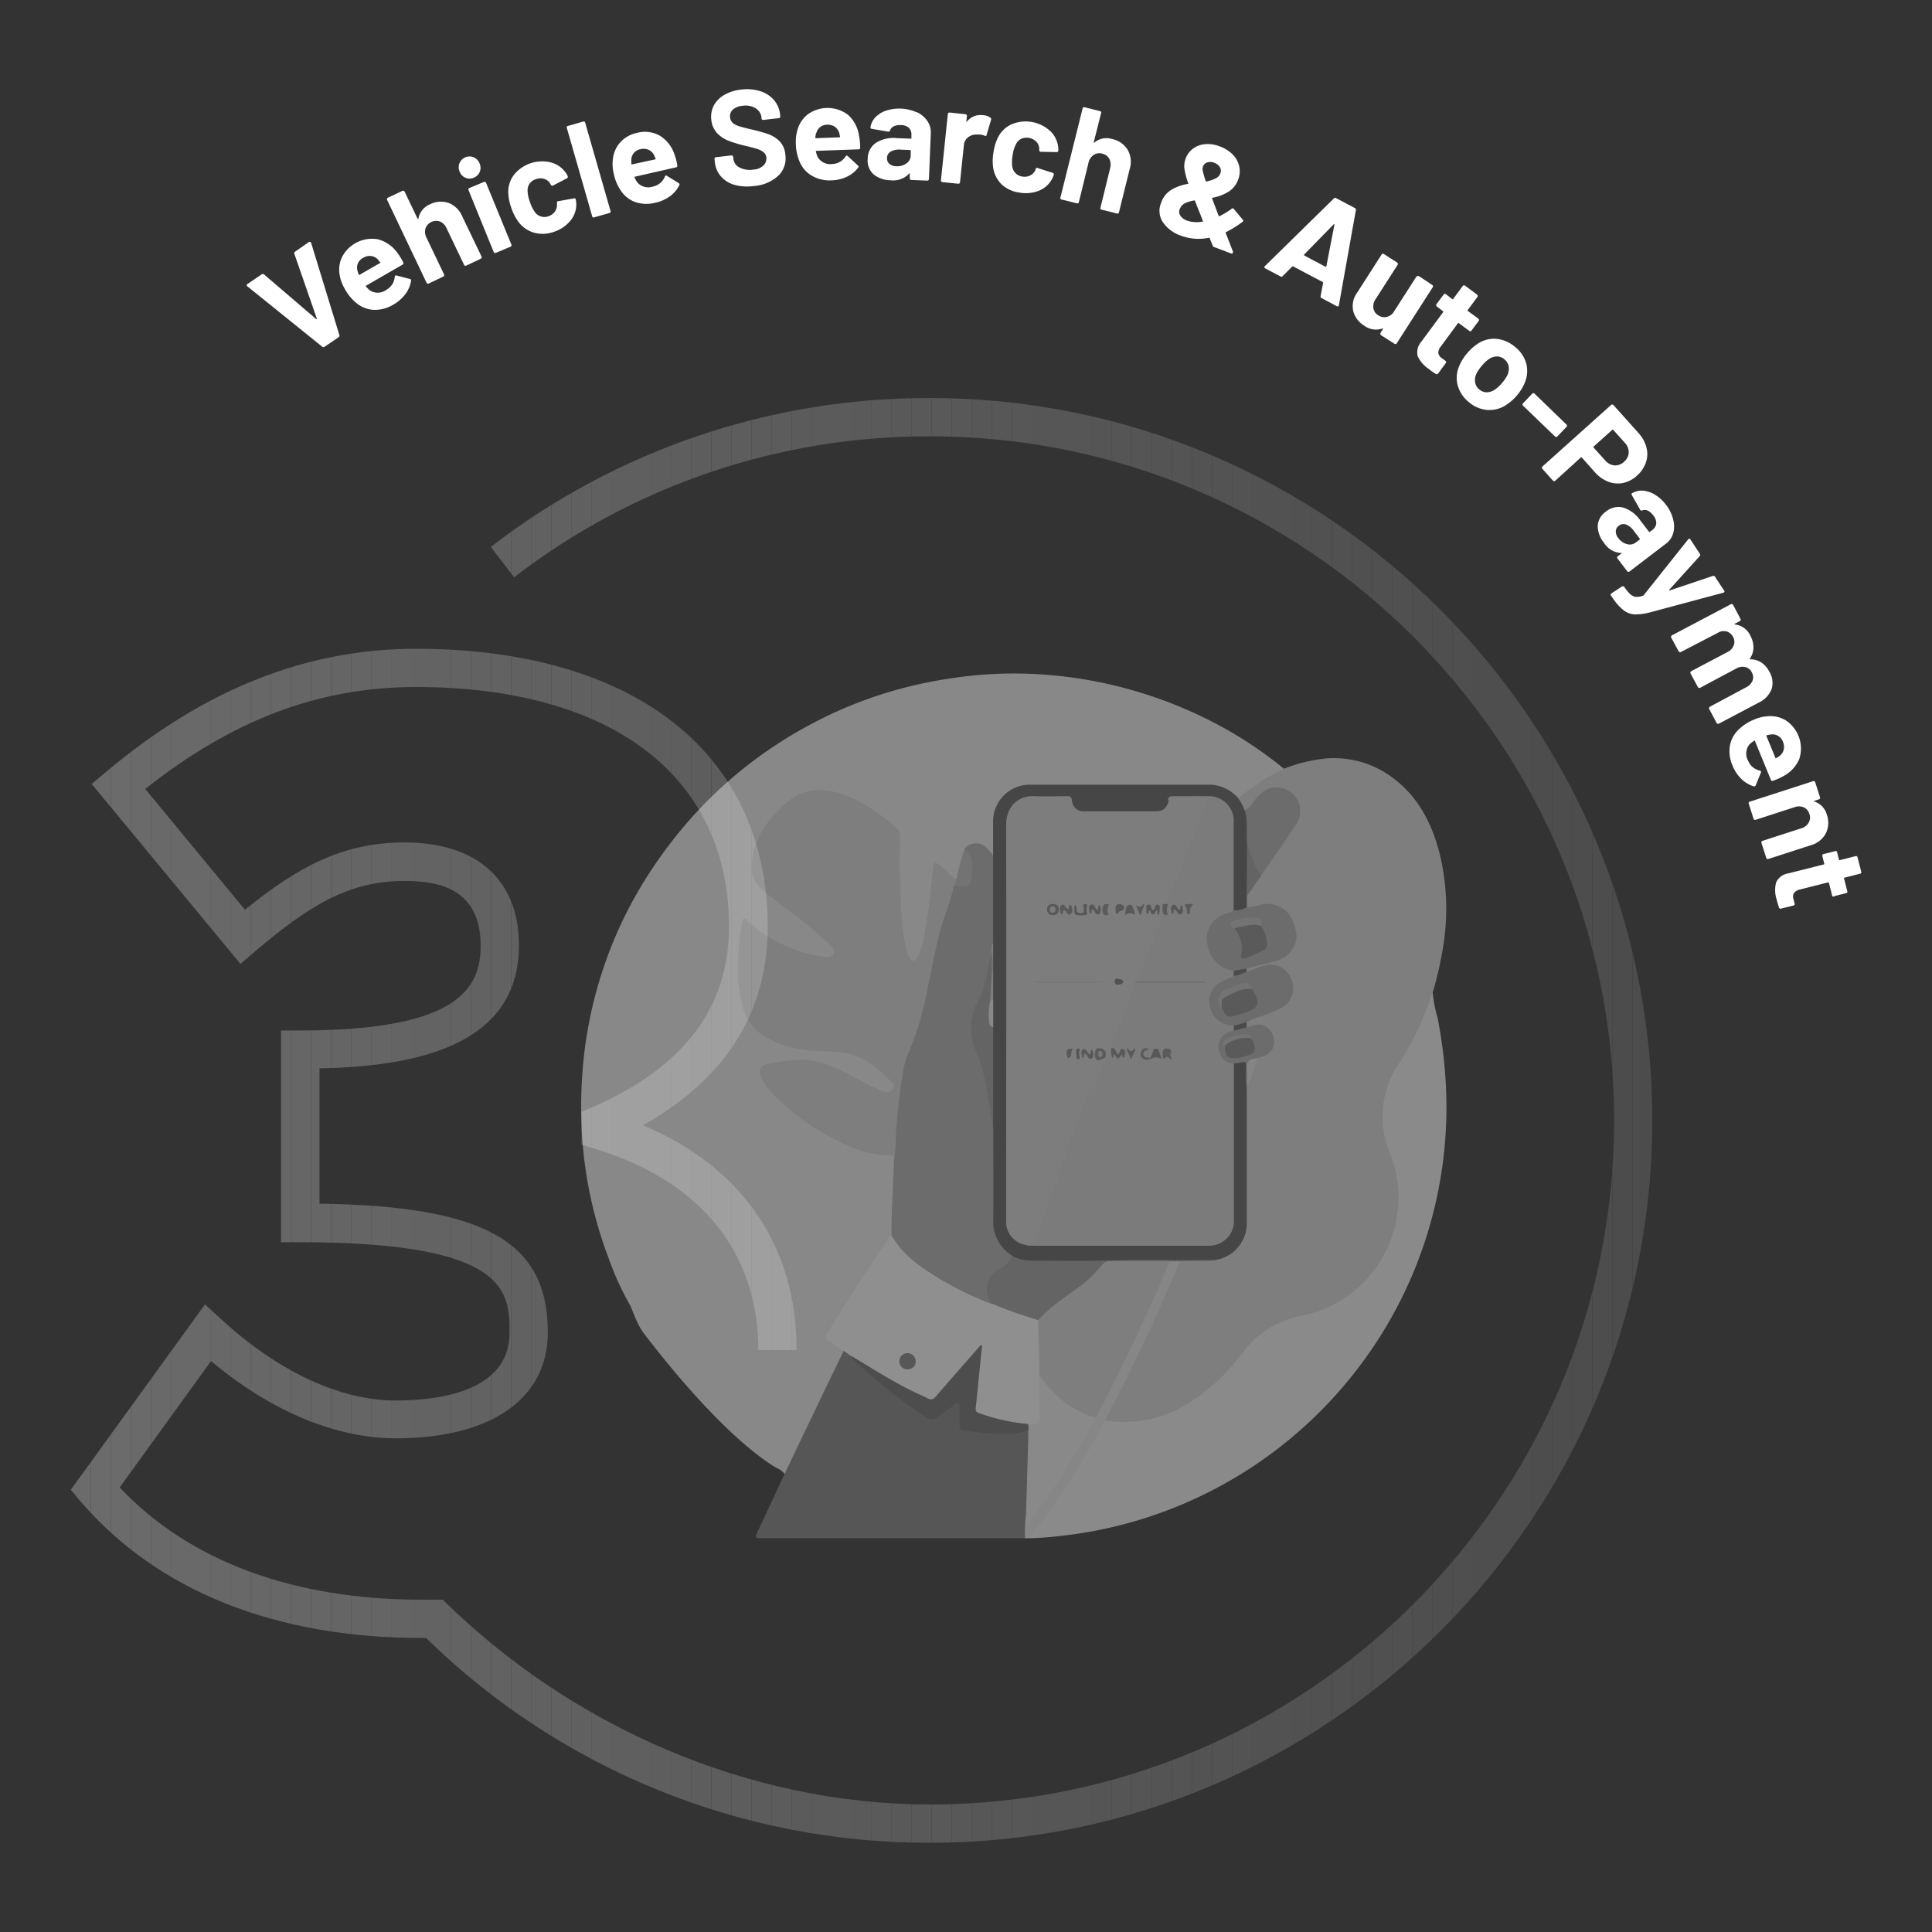 <svg xmlns="http://www.w3.org/2000/svg" xmlns:xlink="http://www.w3.org/1999/xlink" viewBox="0 0 400 400"><rect x="0" y="0" width="400" height="400" fill="#333333" stroke="none"/><defs><style>.cls-1{fill:none;}.cls-2{isolation:isolate;}.cls-3{opacity:0.4;mix-blend-mode:screen;}.cls-4{clip-path:url(#clip-path);}.cls-5{fill:#bfbfc0;}.cls-6{fill:#bebebf;}.cls-7{fill:#bdbdbe;}.cls-8{fill:#bcbbbc;}.cls-9{fill:#bababb;}.cls-10{fill:#b9b9ba;}.cls-11{fill:#b8b8b9;}.cls-12{fill:#b7b7b8;}.cls-13{fill:#b6b6b7;}.cls-14{fill:#b5b5b5;}.cls-15{fill:#b4b3b4;}.cls-16{fill:#b2b2b3;}.cls-17{fill:#b1b1b2;}.cls-18{fill:#b0b0b1;}.cls-19{fill:#afafb0;}.cls-20{fill:#aeaeaf;}.cls-21{fill:#adadad;}.cls-22{fill:#acabac;}.cls-23{fill:#abaaab;}.cls-24{fill:#aaa9aa;}.cls-25{fill:#a8a8a9;}.cls-26{fill:#a7a7a8;}.cls-27{fill:#a6a6a7;}.cls-28{fill:#a5a5a5;}.cls-29{fill:#a4a4a4;}.cls-30{fill:#a3a3a3;}.cls-31{fill:#a2a2a2;}.cls-32{fill:#a1a0a1;}.cls-33{fill:#a09fa0;}.cls-34{fill:#9f9e9f;}.cls-35{fill:#9e9d9e;}.cls-36{fill:#9d9c9d;}.cls-37{fill:#9b9b9c;}.cls-38{fill:#9a9a9a;}.cls-39{fill:#999;}.cls-40{fill:#989898;}.cls-41{fill:#979797;}.cls-42{fill:#969696;}.cls-43{fill:#959595;}.cls-44{fill:#949494;}.cls-45{fill:#939393;}.cls-46{fill:#929292;}.cls-47{fill:#919191;}.cls-48{fill:#909090;}.cls-49{fill:#8f8f8f;}.cls-50{fill:#8e8d8e;}.cls-51{fill:#8d8c8d;}.cls-52{fill:#8c8b8c;}.cls-53{fill:#8b8a8b;}.cls-54{fill:#8a898a;}.cls-55{fill:#898989;}.cls-56{fill:#888;}.cls-57{fill:#878787;}.cls-58{fill:#868686;}.cls-59{fill:#858585;}.cls-60{fill:#848484;}.cls-61{fill:#838383;}.cls-62{fill:#838282;}.cls-63{fill:#828181;}.cls-64{fill:#818080;}.cls-65{fill:#807f7f;}.cls-66{fill:#7f7e7e;}.cls-67{fill:#7e7d7d;}.cls-68{fill:#7d7c7c;}.cls-69{fill:#7c7b7c;}.cls-70{fill:#7b7b7b;}.cls-71{fill:#7b7a7a;}.cls-72{fill:#7a7979;}.cls-73{fill:#797878;}.cls-74{fill:#787777;}.cls-75{fill:#777676;}.cls-76{fill:#767575;}.cls-77{fill:#757474;}.cls-78{fill:#747373;}.cls-79{fill:#737272;}.cls-80{fill:#727171;}.cls-81{fill:#fff;}.cls-82{opacity:0.45;}.cls-83{fill:#f0f0f0;}.cls-84{fill:#d9d9d9;}.cls-85{fill:#f3f3f3;}.cls-86{fill:#818181;}.cls-87{fill:#b2b2b2;}.cls-88{fill:#fefefe;}.cls-89{fill:#5e5e5e;}.cls-90{fill:#c1c1c1;}.cls-91{fill:#a0a0a0;}.cls-92{fill:#eaeaea;}.cls-93{fill:#e9e9e9;}.cls-94{fill:#656565;}.cls-95{fill:#696969;}.cls-96{fill:#f2f2f2;}.cls-97{fill:#6c6c6c;}.cls-98{fill:#d4d4d4;}.cls-99{fill:#828282;}.cls-100{fill:#d7d7d7;}.cls-101{fill:#d2d2d2;}.cls-102{fill:#efefef;}.cls-103{fill:#8a8a8a;}.cls-104{fill:silver;}.cls-105{fill:#8d8d8d;}.cls-106{fill:#8c8c8c;}.cls-107{fill:#767676;}.cls-108{fill:#8b8b8b;}.cls-109{fill:#d5d5d5;}</style><clipPath id="clip-path"><path class="cls-1" d="M192.56,82.41a148.11,148.11,0,0,0-90.95,30.82l4.83,6.29a140.3,140.3,0,0,1,86.12-29.18c78.09,0,141.63,63.53,141.63,141.63S270.65,373.6,192.56,373.6c-37.48,0-74.22-16.08-100.89-42.4H87.32c-26.63,0-48.17-8-62.54-23.24l18.91-26.17c12.38,10.38,25.83,16,38.24,16,19.72,0,31.49-8.19,31.49-21.92,0-18.76-12.9-26.16-47.27-26.67V221.2c18.79-.4,41.29-4.13,41.29-25.46,0-13.55-8.65-21.32-23.72-21.32-12.75,0-22.07,5.06-33,13.93l-20.65-25c18.15-14.39,36.05-21.11,56-21.11,40.61,0,64.85,18.53,64.85,49.59,0,16.78-9.21,29-28.16,37.36l-2.36,1V237l2.81.86C145,244.47,157,259.27,157,279.51h7.93c0-21.54-11.22-37.83-31.8-46.55,17.14-9.62,25.82-23.41,25.82-41.11,0-18-7-32.78-20.27-42.84-12.65-9.61-30.81-14.69-52.51-14.69-22.76,0-43.76,8.33-64.19,25.47l-3,2.53,30.81,37.25L52.78,197c11.15-9.47,19.39-14.61,30.94-14.61,6.78,0,15.79,1.39,15.79,13.39,0,8.69-4.44,17.57-37.33,17.57h-4v43.84h4c43.31,0,43.31,10.41,43.31,18.77,0,12.17-14.76,14-23.56,14-11.54,0-24.4-6-36.21-16.9l-3.28-3L14.65,308.45l2,2.37c15.88,18.52,40.3,28.31,70.64,28.31h.92a148.63,148.63,0,0,0,104.32,42.4c82.47,0,149.56-67.09,149.56-149.56S275,82.41,192.56,82.41Z"/></clipPath></defs><g class="cls-2"><g id="圖層_2" data-name="圖層 2"><g id="word"><g class="cls-3"><g class="cls-4"><path class="cls-5" d="M14.65,82.41v0Z"/><rect class="cls-5" x="14.65" y="82.41" width="4.15" height="299.12"/><rect class="cls-6" x="18.8" y="82.41" width="4.15" height="299.12"/><rect class="cls-7" x="22.94" y="82.41" width="4.15" height="299.12"/><rect class="cls-8" x="27.09" y="82.41" width="4.15" height="299.12"/><rect class="cls-9" x="31.23" y="82.41" width="4.15" height="299.12"/><rect class="cls-10" x="35.38" y="82.41" width="4.15" height="299.12"/><rect class="cls-11" x="39.52" y="82.41" width="4.15" height="299.12"/><rect class="cls-12" x="43.67" y="82.41" width="4.15" height="299.12"/><rect class="cls-13" x="47.81" y="82.41" width="4.15" height="299.12"/><rect class="cls-14" x="51.96" y="82.41" width="4.15" height="299.12"/><rect class="cls-15" x="56.1" y="82.41" width="4.15" height="299.12"/><rect class="cls-16" x="60.25" y="82.41" width="4.15" height="299.12"/><rect class="cls-17" x="64.39" y="82.41" width="4.15" height="299.12"/><rect class="cls-18" x="68.54" y="82.41" width="4.15" height="299.12"/><rect class="cls-19" x="72.68" y="82.41" width="4.15" height="299.12"/><rect class="cls-20" x="76.83" y="82.41" width="4.15" height="299.12"/><rect class="cls-21" x="80.97" y="82.41" width="4.15" height="299.12"/><rect class="cls-22" x="85.12" y="82.41" width="4.15" height="299.12"/><rect class="cls-23" x="89.26" y="82.41" width="4.15" height="299.12"/><rect class="cls-24" x="93.41" y="82.41" width="4.15" height="299.12"/><rect class="cls-25" x="97.55" y="82.41" width="4.15" height="299.12"/><rect class="cls-26" x="101.7" y="82.41" width="4.15" height="299.12"/><rect class="cls-27" x="105.85" y="82.41" width="4.15" height="299.12"/><rect class="cls-28" x="109.99" y="82.41" width="4.15" height="299.12"/><rect class="cls-29" x="114.14" y="82.41" width="4.15" height="299.12"/><rect class="cls-30" x="118.28" y="82.41" width="4.15" height="299.12"/><rect class="cls-31" x="122.43" y="82.41" width="4.15" height="299.12"/><rect class="cls-32" x="126.57" y="82.41" width="4.15" height="299.12"/><rect class="cls-33" x="130.72" y="82.41" width="4.15" height="299.12"/><rect class="cls-34" x="134.86" y="82.41" width="4.15" height="299.12"/><rect class="cls-35" x="139.01" y="82.41" width="4.15" height="299.12"/><rect class="cls-36" x="143.15" y="82.41" width="4.15" height="299.12"/><rect class="cls-37" x="147.3" y="82.41" width="4.15" height="299.12"/><rect class="cls-38" x="151.44" y="82.41" width="4.15" height="299.12"/><rect class="cls-39" x="155.59" y="82.41" width="4.15" height="299.12"/><rect class="cls-40" x="159.73" y="82.41" width="4.15" height="299.12"/><rect class="cls-41" x="163.88" y="82.41" width="4.15" height="299.12"/><rect class="cls-42" x="168.02" y="82.41" width="4.15" height="299.12"/><rect class="cls-43" x="172.17" y="82.41" width="4.15" height="299.12"/><rect class="cls-44" x="176.31" y="82.41" width="4.15" height="299.12"/><rect class="cls-45" x="180.46" y="82.41" width="4.15" height="299.12"/><rect class="cls-46" x="184.6" y="82.41" width="4.15" height="299.12"/><rect class="cls-47" x="188.75" y="82.41" width="4.15" height="299.12"/><rect class="cls-48" x="192.89" y="82.41" width="4.15" height="299.12"/><rect class="cls-49" x="197.04" y="82.41" width="4.15" height="299.12"/><rect class="cls-50" x="201.18" y="82.41" width="4.15" height="299.12"/><rect class="cls-51" x="205.33" y="82.41" width="4.15" height="299.12"/><rect class="cls-52" x="209.48" y="82.41" width="4.15" height="299.12"/><rect class="cls-53" x="213.62" y="82.41" width="4.15" height="299.12"/><rect class="cls-54" x="217.77" y="82.41" width="4.15" height="299.12"/><rect class="cls-55" x="221.91" y="82.41" width="4.15" height="299.12"/><rect class="cls-56" x="226.06" y="82.41" width="4.15" height="299.12"/><rect class="cls-57" x="230.2" y="82.41" width="4.15" height="299.12"/><rect class="cls-58" x="234.35" y="82.41" width="4.15" height="299.12"/><rect class="cls-59" x="238.49" y="82.41" width="4.15" height="299.12"/><rect class="cls-60" x="242.64" y="82.41" width="4.15" height="299.12"/><rect class="cls-61" x="246.78" y="82.41" width="4.15" height="299.12"/><rect class="cls-62" x="250.93" y="82.41" width="4.15" height="299.12"/><rect class="cls-63" x="255.07" y="82.41" width="4.15" height="299.12"/><rect class="cls-64" x="259.22" y="82.41" width="4.15" height="299.12"/><rect class="cls-65" x="263.36" y="82.41" width="4.15" height="299.12"/><rect class="cls-66" x="267.51" y="82.41" width="4.15" height="299.12"/><rect class="cls-67" x="271.65" y="82.41" width="4.15" height="299.12"/><rect class="cls-68" x="275.8" y="82.41" width="4.15" height="299.12"/><rect class="cls-69" x="279.94" y="82.41" width="4.15" height="299.12"/><rect class="cls-70" x="284.09" y="82.41" width="4.15" height="299.12"/><rect class="cls-71" x="288.23" y="82.41" width="4.15" height="299.12"/><rect class="cls-72" x="292.38" y="82.41" width="4.15" height="299.12"/><rect class="cls-73" x="296.52" y="82.41" width="4.15" height="299.12"/><rect class="cls-74" x="300.67" y="82.41" width="4.15" height="299.12"/><rect class="cls-75" x="304.81" y="82.41" width="4.15" height="299.12"/><rect class="cls-75" x="308.96" y="82.41" width="4.15" height="299.12"/><rect class="cls-76" x="313.11" y="82.41" width="4.15" height="299.12"/><rect class="cls-77" x="317.25" y="82.41" width="4.15" height="299.12"/><rect class="cls-78" x="321.4" y="82.41" width="4.15" height="299.12"/><rect class="cls-78" x="325.54" y="82.41" width="4.15" height="299.12"/><rect class="cls-79" x="329.69" y="82.41" width="4.15" height="299.12"/><rect class="cls-80" x="333.83" y="82.41" width="4.15" height="299.12"/><rect class="cls-80" x="337.98" y="82.41" width="4.15" height="299.12"/><path class="cls-80" d="M342.12,381.53v0Z"/></g></g><path class="cls-81" d="M66.71,71.78,51.22,59.29l-.09-.08c-.11-.15-.07-.29.1-.4l2.93-2a.39.39,0,0,1,.49,0l10.82,9.26s.09,0,.12,0,0-.06,0-.12L60.94,52.55a.37.37,0,0,1,.16-.45l2.87-2a.3.3,0,0,1,.27,0,.31.31,0,0,1,.19.22l5.83,19.05a.36.36,0,0,1-.15.44l-2.93,2A.36.36,0,0,1,66.71,71.78Z"/><path class="cls-81" d="M83.48,54.33a.32.32,0,0,1-.15.47l-7.54,4.35c-.09.05-.1.11,0,.17a5,5,0,0,0,.83.83A3,3,0,0,0,80,60a3.38,3.38,0,0,0,1.73-2.69.33.33,0,0,1,.14-.27.29.29,0,0,1,.23,0l2.75.72a.36.36,0,0,1,.25.15.5.5,0,0,1,0,.25,6.12,6.12,0,0,1-1.18,2.74,8.11,8.11,0,0,1-2.47,2.16,7.32,7.32,0,0,1-4.1,1.09,6.11,6.11,0,0,1-3.62-1.46,9.55,9.55,0,0,1-2.35-2.9,7.93,7.93,0,0,1-1-2.58,6.11,6.11,0,0,1,.38-3.88,7,7,0,0,1,7.47-3.79,7.17,7.17,0,0,1,4,2.75A12.15,12.15,0,0,1,83.48,54.33ZM74,56a7.16,7.16,0,0,0,.28.88.12.12,0,0,0,.19,0l4.22-2.43q.15-.09,0-.18l-.52-.61A2.33,2.33,0,0,0,76.81,53a2.56,2.56,0,0,0-1.59.37A2.26,2.26,0,0,0,74,56Z"/><path class="cls-81" d="M92.84,42a5.09,5.09,0,0,1,2.86,2.79l4,8.33a.3.3,0,0,1,0,.26.29.29,0,0,1-.17.19l-3,1.42a.32.32,0,0,1-.45-.16l-3.63-7.59a2.65,2.65,0,0,0-1.36-1.38,2.36,2.36,0,0,0-3,1.44,2.66,2.66,0,0,0,.22,1.93l3.63,7.59a.34.34,0,0,1,0,.26.31.31,0,0,1-.18.19l-3,1.43a.33.33,0,0,1-.26,0,.32.32,0,0,1-.19-.17L80.14,41.38a.33.33,0,0,1,0-.26.37.37,0,0,1,.18-.19l3-1.42a.33.33,0,0,1,.26,0,.29.29,0,0,1,.19.17l2.69,5.61a.11.11,0,0,0,.1.08.05.05,0,0,0,.06-.06,3.94,3.94,0,0,1,2.39-3A5,5,0,0,1,92.84,42Z"/><path class="cls-81" d="M96.38,36.81a2.15,2.15,0,0,1-1.19-1.23,2.23,2.23,0,1,1,4.12-1.69,2.18,2.18,0,0,1-1.22,2.9A2.12,2.12,0,0,1,96.38,36.81Zm6,15.53a.31.31,0,0,1-.18-.19L97,39.36a.39.39,0,0,1,0-.26.37.37,0,0,1,.19-.18l3-1.25a.28.28,0,0,1,.25,0,.37.37,0,0,1,.19.18l5.25,12.79a.3.3,0,0,1,0,.26.31.31,0,0,1-.19.18l-3,1.26A.39.39,0,0,1,102.39,52.34Z"/><path class="cls-81" d="M110.63,48.19A6.08,6.08,0,0,1,107.39,46a10.4,10.4,0,0,1-1.54-3,10.07,10.07,0,0,1-.62-3.25,5.85,5.85,0,0,1,1.22-3.61,7.51,7.51,0,0,1,7.44-2.55A5.36,5.36,0,0,1,117,35.59a3.5,3.5,0,0,1,.54.88l0,.06a.29.29,0,0,1-.16.38l-2.91,1.52h0a.33.33,0,0,1-.41-.15l-.23-.4a2.15,2.15,0,0,0-1.22-.86,2.67,2.67,0,0,0-1.67.08,2.51,2.51,0,0,0-1.29.92,2.43,2.43,0,0,0-.42,1.46,6.93,6.93,0,0,0,.47,2.28,7.37,7.37,0,0,0,1,2.09,2.41,2.41,0,0,0,2.88.91,2.59,2.59,0,0,0,1.29-.94,2.35,2.35,0,0,0,.45-1.51.67.67,0,0,0,0-.17.14.14,0,0,0,0-.09c-.06-.22,0-.35.28-.4l3.23-.58a.29.29,0,0,1,.36.2,3.94,3.94,0,0,1,.12.85,5.26,5.26,0,0,1-1.2,3.55,7.24,7.24,0,0,1-3.36,2.3A6.74,6.74,0,0,1,110.63,48.19Z"/><path class="cls-81" d="M122.77,45a.29.29,0,0,1-.16-.2l-5.25-18.3a.3.3,0,0,1,0-.26.32.32,0,0,1,.2-.16l3.17-.91a.39.39,0,0,1,.26,0,.37.37,0,0,1,.16.21l5.25,18.29a.39.39,0,0,1,0,.26.34.34,0,0,1-.21.16l-3.16.91A.3.3,0,0,1,122.77,45Z"/><path class="cls-81" d="M140.23,34.24a.32.32,0,0,1-.28.41l-8.48,1.93c-.11,0-.14.08-.08.17a5.42,5.42,0,0,0,.55,1,3,3,0,0,0,3.26.87,3.37,3.37,0,0,0,2.45-2.06.31.31,0,0,1,.21-.22.32.32,0,0,1,.22.07l2.42,1.49a.42.42,0,0,1,.19.22.49.49,0,0,1-.06.24,6.11,6.11,0,0,1-1.94,2.28,7.91,7.91,0,0,1-3,1.33,7.24,7.24,0,0,1-4.23-.16,6,6,0,0,1-3-2.46,9.5,9.5,0,0,1-1.4-3.46,8.09,8.09,0,0,1-.19-2.76,6.17,6.17,0,0,1,1.5-3.61,6.4,6.4,0,0,1,3.48-2,6.29,6.29,0,0,1,4.77.58,7.19,7.19,0,0,1,3,3.8A12,12,0,0,1,140.23,34.24ZM130.71,33c0,.25,0,.56,0,.92a.13.13,0,0,0,.17.11L135.64,33c.11,0,.14-.08.08-.17-.21-.51-.32-.75-.31-.73A2.37,2.37,0,0,0,134.25,31a2.55,2.55,0,0,0-1.63-.11A2.27,2.27,0,0,0,130.71,33Z"/><path class="cls-81" d="M152.09,38.28a5.89,5.89,0,0,1-2.82-1.74,5.38,5.38,0,0,1-1.27-3l-.07-.61a.32.32,0,0,1,.07-.25.38.38,0,0,1,.22-.13l3.19-.37a.35.35,0,0,1,.25.07.32.32,0,0,1,.13.23l.05.42a2.27,2.27,0,0,0,1.25,1.77,4.62,4.62,0,0,0,2.89.44,3.25,3.25,0,0,0,2.13-.89,2,2,0,0,0,.55-1.63,1.53,1.53,0,0,0-.58-1.08,3.75,3.75,0,0,0-1.31-.67c-.54-.18-1.39-.4-2.56-.68a24.57,24.57,0,0,1-3.33-1,6.29,6.29,0,0,1-2.39-1.58,4.64,4.64,0,0,1-1.22-2.76,5.1,5.1,0,0,1,.53-3A5.57,5.57,0,0,1,150,19.63a8.69,8.69,0,0,1,3.47-1.08,9.14,9.14,0,0,1,3.88.31,6.2,6.2,0,0,1,2.85,1.81,5.42,5.42,0,0,1,1.3,3l.05.42a.3.3,0,0,1-.07.24.3.3,0,0,1-.23.13l-3.21.37a.31.31,0,0,1-.25-.06.32.32,0,0,1-.13-.23l0-.23a2.56,2.56,0,0,0-1.2-1.88,3.94,3.94,0,0,0-2.74-.52,3.34,3.34,0,0,0-2,.8,1.82,1.82,0,0,0-.56,1.62,1.65,1.65,0,0,0,.57,1.13,3.7,3.7,0,0,0,1.38.7c.6.19,1.52.42,2.77.71a33.14,33.14,0,0,1,3.26.93,6.24,6.24,0,0,1,2.24,1.42A4.44,4.44,0,0,1,162.59,32a5,5,0,0,1-1.44,4.37,8.3,8.3,0,0,1-5.06,2.14A10,10,0,0,1,152.09,38.28Z"/><path class="cls-81" d="M178.09,30.57a.33.33,0,0,1-.36.35l-8.69.31c-.11,0-.15.05-.11.14a5.18,5.18,0,0,0,.35,1.12,3,3,0,0,0,3,1.47,3.4,3.4,0,0,0,2.79-1.57.34.34,0,0,1,.25-.18.37.37,0,0,1,.2.11l2.09,1.93a.36.36,0,0,1,.15.24s0,.12-.1.23a6.2,6.2,0,0,1-2.33,1.88,8.07,8.07,0,0,1-3.18.74,7.31,7.31,0,0,1-4.14-1,6,6,0,0,1-2.51-3,9.71,9.71,0,0,1-.73-3.67,8.34,8.34,0,0,1,.33-2.74,6.13,6.13,0,0,1,2.15-3.26,7,7,0,0,1,8.38.15,7.18,7.18,0,0,1,2.22,4.29A12.4,12.4,0,0,1,178.09,30.57Zm-9.13-3a7.11,7.11,0,0,0-.16.9.12.12,0,0,0,.14.14l4.87-.18c.12,0,.15-.05.11-.14-.11-.54-.17-.8-.17-.78a2.43,2.43,0,0,0-.93-1.28,2.61,2.61,0,0,0-1.58-.41A2.27,2.27,0,0,0,169,27.6Z"/><path class="cls-81" d="M189.85,23.23A5.42,5.42,0,0,1,192,25.05a4.06,4.06,0,0,1,.71,2.48l-.38,9.54a.3.3,0,0,1-.11.23.27.27,0,0,1-.24.09l-3.29-.13a.35.35,0,0,1-.24-.1.37.37,0,0,1-.09-.25l0-.93s0-.09,0-.11-.08,0-.11.05a4.5,4.5,0,0,1-3.87,1.4,5.55,5.55,0,0,1-3.5-1.21,3.81,3.81,0,0,1-1.23-3.21,4,4,0,0,1,1.66-3.3,6.8,6.8,0,0,1,4.38-1l2.87.11c.09,0,.14,0,.14-.13l0-.62a1.93,1.93,0,0,0-.51-1.48,2.41,2.41,0,0,0-1.67-.58,3,3,0,0,0-1.46.25,1.46,1.46,0,0,0-.78.84c-.06.21-.19.3-.37.27l-3.39-.58q-.33-.07-.3-.27a3.7,3.7,0,0,1,1-2.1,5.42,5.42,0,0,1,2.25-1.41,8.93,8.93,0,0,1,6.32.35Zm-2.2,10.61a2,2,0,0,0,.91-1.63l0-1a.13.13,0,0,0-.14-.15l-2-.08a3.55,3.55,0,0,0-2,.4,1.52,1.52,0,0,0-.77,1.33,1.46,1.46,0,0,0,.48,1.21,2.23,2.23,0,0,0,1.42.5A3.28,3.28,0,0,0,187.65,33.84Z"/><path class="cls-81" d="M205.06,24.37a.37.37,0,0,1,.13.44l-.93,3.13c0,.22-.18.27-.41.15a3.21,3.21,0,0,0-1-.24,5.92,5.92,0,0,0-.63,0,2.79,2.79,0,0,0-1.78.57,2.26,2.26,0,0,0-.88,1.68l-.8,7.64a.3.3,0,0,1-.13.23.3.3,0,0,1-.24.07l-3.28-.34a.33.33,0,0,1-.23-.12.32.32,0,0,1-.07-.25l1.43-13.73a.32.32,0,0,1,.12-.22.33.33,0,0,1,.25-.08l3.28.35a.35.35,0,0,1,.23.12.35.35,0,0,1,.07.25l-.11,1.06a.11.11,0,0,0,0,.12s.07,0,.09,0a3.59,3.59,0,0,1,3.26-1.36A2.85,2.85,0,0,1,205.06,24.37Z"/><path class="cls-81" d="M207.43,38.23a6.21,6.21,0,0,1-1.8-3.45,10.39,10.39,0,0,1,.08-3.36,10,10,0,0,1,1-3.14,5.89,5.89,0,0,1,2.8-2.58A7.52,7.52,0,0,1,217.29,27a5.37,5.37,0,0,1,1.76,3.18,3.68,3.68,0,0,1,.06,1v.06a.3.3,0,0,1-.33.25l-3.28-.06h-.05a.35.35,0,0,1-.29-.34v-.45a2.06,2.06,0,0,0-.65-1.34,2.71,2.71,0,0,0-1.51-.75,2.55,2.55,0,0,0-1.57.2,2.36,2.36,0,0,0-1.07,1.07,6.83,6.83,0,0,0-.69,2.23,7.68,7.68,0,0,0-.11,2.32,2.54,2.54,0,0,0,.66,1.45,2.43,2.43,0,0,0,1.43.73,2.59,2.59,0,0,0,1.59-.2,2.36,2.36,0,0,0,1.12-1.11.5.5,0,0,0,0-.16.11.11,0,0,0,.05-.08c.05-.22.2-.29.43-.21l3.11,1a.3.3,0,0,1,.23.35,4.36,4.36,0,0,1-.31.8,5.28,5.28,0,0,1-2.76,2.54,7.33,7.33,0,0,1-4,.4A6.78,6.78,0,0,1,207.43,38.23Z"/><path class="cls-81" d="M233.46,31a5,5,0,0,1,.43,4l-2.23,9a.32.32,0,0,1-.16.2.28.28,0,0,1-.25,0l-3.2-.8a.32.32,0,0,1-.21-.15.32.32,0,0,1,0-.25l2-8.17a2.67,2.67,0,0,0-.17-1.93,2.15,2.15,0,0,0-1.46-1.09,2.1,2.1,0,0,0-1.79.28,2.58,2.58,0,0,0-1.06,1.62l-2,8.17a.32.32,0,0,1-.15.21.34.34,0,0,1-.26,0l-3.2-.79a.32.32,0,0,1-.2-.16.32.32,0,0,1,0-.25l4.6-18.47a.37.37,0,0,1,.16-.21.32.32,0,0,1,.25,0l3.2.8a.32.32,0,0,1,.21.15.34.34,0,0,1,0,.26l-1.51,6a.12.12,0,0,0,0,.12s.06,0,.09,0a3.93,3.93,0,0,1,3.73-.75A4.9,4.9,0,0,1,233.46,31Z"/><path class="cls-81" d="M255.21,52.39c-.05.12-.17.15-.36.07l-3.45-1.3a.53.53,0,0,1-.33-.34l-.61-1.49c0-.07-.07-.1-.17-.1a10.48,10.48,0,0,1-5.85-.46A7.36,7.36,0,0,1,240.76,46a4.26,4.26,0,0,1-.33-4.09,4.94,4.94,0,0,1,2.07-2.61,9.87,9.87,0,0,1,3.41-1.22c.13,0,.16-.08.09-.17a15.18,15.18,0,0,1-.8-3.15,4.64,4.64,0,0,1,.3-2,4.37,4.37,0,0,1,1.53-2,4.86,4.86,0,0,1,2.51-.92,6.72,6.72,0,0,1,3,.47A7.15,7.15,0,0,1,255.23,32a5.08,5.08,0,0,1,1.34,2.46,4.75,4.75,0,0,1-.23,2.75,4.85,4.85,0,0,1-2,2.49,9.51,9.51,0,0,1-3.28,1.24c-.11,0-.14.08-.1.18l1.34,3.54c.05.1.12.13.21.08A15.73,15.73,0,0,0,255,43.23a.28.28,0,0,1,.47.06l1.8,2.16a.29.29,0,0,1,0,.47,22.55,22.55,0,0,1-3.46,2.15c-.07,0-.09.12,0,.26l1.48,3.81A.68.68,0,0,1,255.21,52.39Zm-6.28-6.5c.13,0,.17-.09.1-.17l-.47-1.23-.36-.89q-.34-.83-.78-2c0-.07-.08-.1-.18-.1a7.62,7.62,0,0,0-1.87.56,2.15,2.15,0,0,0-1,1,1.1,1.1,0,0,0-.13.25,1.46,1.46,0,0,0,.16,1.37,2.76,2.76,0,0,0,1.38,1A6.26,6.26,0,0,0,248.93,45.89Zm1-12.27a1.46,1.46,0,0,0-.89.91,1.83,1.83,0,0,0,0,.92,18.18,18.18,0,0,0,.58,2c0,.08.07.12.17.12a7.28,7.28,0,0,0,1.87-.62,1.89,1.89,0,0,0,1-1.05,1.43,1.43,0,0,0-.09-1.28,2.12,2.12,0,0,0-1.13-.9A2,2,0,0,0,250,33.62Z"/><path class="cls-81" d="M273.4,61.4l.54-2.84a.17.17,0,0,0-.07-.16l-6.13-3.24a.17.17,0,0,0-.17,0l-2,2a.34.34,0,0,1-.45.08l-3.16-1.67a.32.32,0,0,1-.18-.2.32.32,0,0,1,.11-.28l14.27-14a.35.35,0,0,1,.46-.07l3.91,2.06a.36.36,0,0,1,.19.42l-3.51,19.67a.3.3,0,0,1-.05.14c-.07.15-.2.18-.39.08l-3.16-1.67A.35.35,0,0,1,273.4,61.4Zm-3.35-8.49,4.38,2.32c.1.05.16,0,.18-.1l1.66-8.58c0-.08,0-.12,0-.13a.13.13,0,0,0-.12,0L270,52.71C270,52.8,270,52.86,270.05,52.91Z"/><path class="cls-81" d="M293.51,57.16a.32.32,0,0,1,.25,0L296.53,59a.32.32,0,0,1,.15.21.31.31,0,0,1-.05.26l-7.45,11.61a.32.32,0,0,1-.46.1l-2.78-1.77a.35.35,0,0,1-.14-.22.32.32,0,0,1,0-.25l.52-.81a.08.08,0,0,0,0-.11s-.07,0-.13,0a4.06,4.06,0,0,1-3.76-.61,5,5,0,0,1-2.26-3,4.73,4.73,0,0,1,.8-3.8l5.08-7.92a.32.32,0,0,1,.46-.1l2.75,1.76a.35.35,0,0,1,.11.47l-4.55,7.09a2.66,2.66,0,0,0-.48,1.87,2.09,2.09,0,0,0,1,1.49,2.21,2.21,0,0,0,1.64.37,2.5,2.5,0,0,0,1.45-.86l4.79-7.47A.34.34,0,0,1,293.51,57.16Z"/><path class="cls-81" d="M304.47,68.59a.33.33,0,0,1-.25-.07l-2.17-1.6a.13.13,0,0,0-.2,0l-3.54,4.81a2.11,2.11,0,0,0-.52,1.33,1.54,1.54,0,0,0,.72,1.09l.75.55a.35.35,0,0,1,.14.23.33.33,0,0,1-.07.25l-1.58,2.15a.34.34,0,0,1-.49.09c-.66-.43-1.13-.75-1.4-1a6.39,6.39,0,0,1-2.35-2.7,3.34,3.34,0,0,1,.78-3l4.48-6.07a.13.13,0,0,0,0-.2l-1.3-1a.34.34,0,0,1-.13-.22.32.32,0,0,1,.06-.25l1.49-2a.3.3,0,0,1,.22-.13.28.28,0,0,1,.25.06l1.29,1a.12.12,0,0,0,.2,0l2-2.7a.32.32,0,0,1,.22-.13.29.29,0,0,1,.25.06L305.82,61a.3.3,0,0,1,.13.22.28.28,0,0,1-.06.25l-2,2.7a.13.13,0,0,0,0,.2l2.18,1.6a.35.35,0,0,1,.07.48l-1.49,2A.31.31,0,0,1,304.47,68.59Z"/><path class="cls-81" d="M301.77,79.68a6.14,6.14,0,0,1,.42-4.07,9.57,9.57,0,0,1,1.55-2.45,10.13,10.13,0,0,1,2.22-2,6,6,0,0,1,3.89-1,6.88,6.88,0,0,1,3.87,1.71A6.6,6.6,0,0,1,316,75.28a6.26,6.26,0,0,1-.33,4,9.7,9.7,0,0,1-1.57,2.55A10.07,10.07,0,0,1,312,83.73a6.26,6.26,0,0,1-4,1.15,6.6,6.6,0,0,1-3.9-1.64A6.71,6.71,0,0,1,301.77,79.68Zm6.07,1.54a3.1,3.1,0,0,0,1.71-.59A7.92,7.92,0,0,0,311,79.27a7.72,7.72,0,0,0,1.12-1.67,3.16,3.16,0,0,0,.23-1.76,2.43,2.43,0,0,0-.86-1.43,2.39,2.39,0,0,0-1.56-.61,3,3,0,0,0-1.67.55,7,7,0,0,0-1.46,1.38,7.72,7.72,0,0,0-1.12,1.64,3,3,0,0,0-.27,1.79,2.36,2.36,0,0,0,.87,1.47A2.32,2.32,0,0,0,307.84,81.22Z"/><path class="cls-81" d="M315.23,83.74a.33.33,0,0,1,.1-.24l1.9-2a.29.29,0,0,1,.23-.1.32.32,0,0,1,.24.09l6.62,6.41a.34.34,0,0,1,.11.23.33.33,0,0,1-.1.24l-1.9,2a.35.35,0,0,1-.24.1.33.33,0,0,1-.24-.1L315.33,84A.33.33,0,0,1,315.23,83.74Z"/><path class="cls-81" d="M340.9,92.73a5.35,5.35,0,0,1-.15,3.07,6.55,6.55,0,0,1-1.86,2.71A6.07,6.07,0,0,1,336,100a5.46,5.46,0,0,1-3.06-.28,7.15,7.15,0,0,1-2.78-2l-2.67-3a.13.13,0,0,0-.2,0L322,99.53a.32.32,0,0,1-.24.09.36.36,0,0,1-.24-.11l-2.2-2.46a.31.31,0,0,1-.08-.24.3.3,0,0,1,.11-.23l14.2-12.73a.35.35,0,0,1,.48,0l5.3,5.91A6.93,6.93,0,0,1,340.9,92.73Zm-6.69,3.62a2.59,2.59,0,0,0,2-.72,2.67,2.67,0,0,0,1-1.92,2.85,2.85,0,0,0-.83-2.06L334,89a.13.13,0,0,0-.2,0l-3.86,3.46a.13.13,0,0,0,0,.2l2.39,2.66A2.91,2.91,0,0,0,334.21,96.35Z"/><path class="cls-81" d="M346.41,107.58a5.31,5.31,0,0,1,0,2.83,4.07,4.07,0,0,1-1.46,2.13l-7.59,5.79a.32.32,0,0,1-.25.06.29.29,0,0,1-.22-.13l-2-2.62a.32.32,0,0,1-.07-.25.34.34,0,0,1,.13-.22l.74-.57a.12.12,0,0,0,.06-.11s-.05-.06-.12,0a4.47,4.47,0,0,1-3.53-2.09,5.6,5.6,0,0,1-1.31-3.47,3.8,3.8,0,0,1,1.69-3,4,4,0,0,1,3.6-.84,6.86,6.86,0,0,1,3.58,2.73l1.75,2.28a.12.12,0,0,0,.19,0l.5-.38a1.9,1.9,0,0,0,.81-1.33,2.43,2.43,0,0,0-.61-1.66,3.09,3.09,0,0,0-1.13-1,1.45,1.45,0,0,0-1.15-.06.31.31,0,0,1-.44-.13l-1.71-3c-.11-.2-.1-.33,0-.4a3.78,3.78,0,0,1,2.28-.55,5.6,5.6,0,0,1,2.52.85,8.45,8.45,0,0,1,2.28,2.1A7.9,7.9,0,0,1,346.41,107.58Zm-9.57,5.07a2,2,0,0,0,1.83-.33l.81-.62a.13.13,0,0,0,0-.2l-1.23-1.61a3.59,3.59,0,0,0-1.58-1.29,1.56,1.56,0,0,0-1.51.25,1.49,1.49,0,0,0-.63,1.15,2.22,2.22,0,0,0,.53,1.41A3.23,3.23,0,0,0,336.84,112.65Z"/><path class="cls-81" d="M333.51,123a.42.42,0,0,1,.17-.18l2.17-1.42a.31.31,0,0,1,.25,0,.34.34,0,0,1,.21.14,8.88,8.88,0,0,0,1.2,1.46,2.07,2.07,0,0,0,1.14.57,3.34,3.34,0,0,0,1.52-.25c.05,0,.09,0,.14-.09l9.2-11.55a.24.24,0,0,1,.1-.1c.14-.1.27-.06.38.12l1.93,2.94a.35.35,0,0,1,0,.48l-6.33,7s0,.09,0,.12.06,0,.12,0l8.92-3a.36.36,0,0,1,.45.18l1.89,2.87a.27.27,0,0,1,.05.25.34.34,0,0,1-.24.18l-14.92,4a12.1,12.1,0,0,1-3.37.49,4.17,4.17,0,0,1-2.38-.89,11.54,11.54,0,0,1-2.46-2.87l-.11-.16A.17.17,0,0,1,333.51,123Z"/><path class="cls-81" d="M366.8,142.65a5.19,5.19,0,0,1-2.7,2.83l-8.25,4.36a.31.31,0,0,1-.25,0,.32.32,0,0,1-.2-.16l-1.54-2.92a.39.39,0,0,1,0-.26.35.35,0,0,1,.17-.19l7.47-4a2.67,2.67,0,0,0,1.34-1.38,2,2,0,0,0-.14-1.71,2,2,0,0,0-1.34-1.1,2.55,2.55,0,0,0-1.89.29l-7.49,4a.39.39,0,0,1-.26,0,.34.34,0,0,1-.2-.17L350,139.41a.3.3,0,0,1,0-.26.33.33,0,0,1,.17-.2l7.47-3.94a2.61,2.61,0,0,0,1.31-1.4,2,2,0,0,0-.14-1.74,2.19,2.19,0,0,0-1.17-1.08,2.28,2.28,0,0,0-1.66.06L348,135a.34.34,0,0,1-.26,0,.29.29,0,0,1-.2-.16L346,132a.34.34,0,0,1,0-.26.29.29,0,0,1,.16-.2l12.21-6.45a.34.34,0,0,1,.45.15l1.54,2.91a.39.39,0,0,1,0,.26.37.37,0,0,1-.17.2l-1,.51a.1.1,0,0,0-.07.1s0,.07.1.07a4,4,0,0,1,3.19,2.36,4.94,4.94,0,0,1,.62,2.46,3.88,3.88,0,0,1-.73,2.22c-.08.1,0,.16.09.18a4.06,4.06,0,0,1,2.3.67,4.94,4.94,0,0,1,1.61,1.85A4.45,4.45,0,0,1,366.8,142.65Z"/><path class="cls-81" d="M367.08,161.65a.33.33,0,0,1-.45-.21l-3.3-8.05c0-.1-.1-.12-.17,0a4.78,4.78,0,0,0-.93.71,3,3,0,0,0-.32,3.36,3.38,3.38,0,0,0,2.43,2.08c.13,0,.22.08.25.17a.31.31,0,0,1,0,.22l-1.08,2.64a.4.4,0,0,1-.18.23.89.89,0,0,1-.25,0,6.14,6.14,0,0,1-2.56-1.54,8,8,0,0,1-1.81-2.73,7.36,7.36,0,0,1-.54-4.21,6.14,6.14,0,0,1,1.93-3.39,9.71,9.71,0,0,1,3.19-2,8.13,8.13,0,0,1,2.68-.64,6.18,6.18,0,0,1,3.81.89,7,7,0,0,1,2.76,7.91,7.19,7.19,0,0,1-3.25,3.57A12.67,12.67,0,0,1,367.08,161.65Zm-.37-9.59a8.85,8.85,0,0,0-.91.16.13.13,0,0,0-.07.19l1.85,4.5c0,.11.1.12.17.05l.68-.43a2.46,2.46,0,0,0,.87-1.31,2.6,2.6,0,0,0-.16-1.63A2.27,2.27,0,0,0,366.71,152.06Z"/><path class="cls-81" d="M378,172.57A5,5,0,0,1,374.9,175l-8.79,2.84a.3.3,0,0,1-.26,0,.28.28,0,0,1-.16-.19l-1-3.14a.33.33,0,0,1,.22-.42l8-2.59a2.62,2.62,0,0,0,1.55-1.17,2.11,2.11,0,0,0,.15-1.81,2.16,2.16,0,0,0-1.18-1.38,2.64,2.64,0,0,0-1.94,0l-8,2.59a.3.3,0,0,1-.26,0,.35.35,0,0,1-.17-.19l-1-3.14a.34.34,0,0,1,0-.26.29.29,0,0,1,.2-.16l13.13-4.25a.34.34,0,0,1,.26,0,.32.32,0,0,1,.16.2l1,3.13a.33.33,0,0,1,0,.26.37.37,0,0,1-.2.17l-.94.3a.13.13,0,0,0-.09.09s0,.06.05.07a3.91,3.91,0,0,1,2.61,2.77A4.89,4.89,0,0,1,378,172.57Z"/><path class="cls-81" d="M379.47,185.62a.32.32,0,0,1-.15-.21l-.66-2.62c0-.09-.08-.13-.17-.1l-5.79,1.46a2.12,2.12,0,0,0-1.25.71,1.49,1.49,0,0,0-.13,1.29l.23.91a.32.32,0,0,1,0,.25.37.37,0,0,1-.21.16l-2.59.65a.35.35,0,0,1-.44-.24c-.23-.75-.39-1.29-.47-1.62a6.39,6.39,0,0,1-.11-3.58,3.35,3.35,0,0,1,2.54-1.86l7.32-1.85a.12.12,0,0,0,.1-.17l-.39-1.55a.33.33,0,0,1,0-.26.37.37,0,0,1,.21-.16l2.43-.61a.34.34,0,0,1,.26,0,.3.3,0,0,1,.15.21l.39,1.55c0,.09.08.13.18.1l3.24-.82a.33.33,0,0,1,.26,0,.32.32,0,0,1,.15.21l.78,3a.33.33,0,0,1,0,.26.3.3,0,0,1-.21.15l-3.24.83a.12.12,0,0,0-.11.17l.67,2.62a.31.31,0,0,1,0,.25.34.34,0,0,1-.21.16l-2.43.61A.34.34,0,0,1,379.47,185.62Z"/><g id="H2VhpE.tif" class="cls-82"><path class="cls-83" d="M133.36,276.14c-1.31-1.7-2-3.82-2.84-5.78a60.7,60.7,0,0,1-4.58-10.05,86.8,86.8,0,0,1-5.09-21.25,93.56,93.56,0,0,1-.34-15.88,87.92,87.92,0,0,1,4-21.47,86.45,86.45,0,0,1,8.2-18.19,94.87,94.87,0,0,1,12-15.91,89.38,89.38,0,0,1,21.95-17,87.91,87.91,0,0,1,29.83-10.1,84.48,84.48,0,0,1,16.89-1,90.3,90.3,0,0,1,33.24,7.83,84.29,84.29,0,0,1,19.2,11.81c.21.57-.25.72-.6.9a46.31,46.31,0,0,0-7.62,4.92,1.65,1.65,0,0,1-1.64.49,9.38,9.38,0,0,0-6.83-2.4c-11.73.09-23.46.13-35.18,0a7.32,7.32,0,0,0-7.78,7.75,36.68,36.68,0,0,1-.15,6.2c-.43.65-.85.44-1.24-.05a5,5,0,0,0-1.46-1.36,2.36,2.36,0,0,0-3.1.55c-.75,1.47-.87,3.13-1.41,4.66-.18.51-.19,1.11-.74,1.44a1.25,1.25,0,0,1-1.33-.37c-.5-.46-1-1-1.47-1.4-.34-.3-.68-.72-1.17-.55s-.53.79-.56,1.26c-.1,1.69-.28,3.37-.49,5a73.86,73.86,0,0,1-1.59,9.69,9.07,9.07,0,0,1-1,2.62c-.67,1.07-1.54,1.12-2.39.18a4.41,4.41,0,0,1-.85-1.82,42.7,42.7,0,0,1-1.14-8.72c-.35-4.73-.24-9.48-.23-14.22a3,3,0,0,0-1-2.53,35.93,35.93,0,0,0-10-6.29c-4.69-1.78-8.94-1.4-12.6,2.31a20.36,20.36,0,0,0-5.45,8.32,11.57,11.57,0,0,0-.51,3.34,5.9,5.9,0,0,0,2.31,5c3.31,2.56,6.66,5.05,9.89,7.72a21.59,21.59,0,0,1,4.21,4.06c1,1.44.58,2.41-1.19,2.63a9.85,9.85,0,0,1-3.58-.36,33,33,0,0,1-12.7-6.2c-.83-.66-1.15-.61-1.28.33A40.3,40.3,0,0,0,154,207a13.79,13.79,0,0,0,1.21,3.4,9.16,9.16,0,0,0,4.25,4.2,25.06,25.06,0,0,0,8.79,2.36c1.87.17,3.75.17,5.63.33,3.3.26,5.93,1.81,8.42,3.79a10.61,10.61,0,0,1,2.71,2.84c.36.61.77,1.26.27,2a1.81,1.81,0,0,1-1.92.65,12.9,12.9,0,0,1-4.28-1.69c-2.5-1.25-4.9-2.66-7.49-3.72a16.11,16.11,0,0,0-8.32-1c-1,.12-2,.23-3,.41-2.45.45-2.91,1.55-1.42,3.59a22.19,22.19,0,0,0,3.24,3.61,49.79,49.79,0,0,0,15.26,9.52,18.36,18.36,0,0,0,6.38,1.36c1.61,0,2.06.54,2,2.16-.21,4.26-.54,8.52-.54,12.79a11.86,11.86,0,0,1-.07,1.79c-1.85,3.26-4.07,6.3-6.08,9.46-2.23,3.48-4.48,7-6.67,10.47-.86,1.38-.78,1.59.55,2.54.75.54,1.75.78,2.08,1.8a9,9,0,0,1-.95,2.75c-3.55,7.19-6.86,14.49-10.43,21.67-.23.47-.28,1.26-1.16,1.13a3.31,3.31,0,0,0-1.27-1.08S151.25,299.46,133.36,276.14Z"/><path class="cls-84" d="M256.4,165.24a44.2,44.2,0,0,1,9.45-6.09,32.35,32.35,0,0,1,8.63-2.11,20.09,20.09,0,0,1,13.34,3.61c5.51,3.84,8.45,9.39,10.15,15.68a48.63,48.63,0,0,1,.83,19.59,74.81,74.81,0,0,1-2.17,9.57c-.62,5.32-3.34,9.78-6.06,14.19a22.74,22.74,0,0,0-3.77,11.08,20.83,20.83,0,0,0,1.59,8A25,25,0,0,1,285.83,262a24.67,24.67,0,0,1-16.07,11,20.63,20.63,0,0,0-12.68,8.2,34.67,34.67,0,0,1-16.15,12.42,25,25,0,0,1-11.12,1.25,2,2,0,0,1-1.21-.55c-.42-.64,0-1.17.27-1.67,1.66-3,3.1-6,4.61-9.06,3.49-7,6.63-14.09,9.73-21.24.28-.65.57-1.32,1.35-1.54,2.32.15,4.59-.38,6.89-.5,3.86-.72,6.05-3.39,6.13-7.62.06-3.65,0-7.29,0-10.94V227.5a9.88,9.88,0,0,0-.1-1.8,1.19,1.19,0,0,1,.06-.59,5.62,5.62,0,0,0,1.09-2.47,16.15,16.15,0,0,1,1.4-3.79c.28-.47.8-.51,1.24-.68a2.79,2.79,0,0,0-1.65-5.32c-.59.14-1.23.51-1.76-.15a1.58,1.58,0,0,1-.06-1c0-.63.46-.8.91-1,1.74-.71,3.52-1.31,5.27-2,2.3-.92,3.25-2.35,3.08-4.54a4.11,4.11,0,0,0-5.12-3.7c-.88.22-1.69.61-2.55.88-.49.15-1,.4-1.46-.11a.93.93,0,0,1-.08-.71c.29-.71,1-.78,1.58-.93,1.46-.37,2.91-.74,4.37-1.13,3.16-.86,4.36-3.22,3.67-6.38a5.35,5.35,0,0,0-7-4,9.15,9.15,0,0,1-1.65.36.86.86,0,0,1-1.08-.57,5,5,0,0,1-.13-2,50.7,50.7,0,0,1,3-4.74c1.73-2.59,3.53-5.14,5.24-7.74.67-1,1.41-1.95,2-3a4.34,4.34,0,0,0-6.88-5.25c-.67.71-1.28,1.48-1.89,2.24-.41.52-.87.95-1.63.72C256.86,167.22,256.11,166.45,256.4,165.24Z"/><path class="cls-85" d="M228.74,294.09a25.13,25.13,0,0,0,18-4,41.64,41.64,0,0,0,10.83-10.43,19.46,19.46,0,0,1,12-7.25A25,25,0,0,0,289.33,251a24,24,0,0,0-1.47-12,19.57,19.57,0,0,1,1.81-18.86,62.67,62.67,0,0,0,6.8-14.35,1.18,1.18,0,0,1,.16-.29,27.12,27.12,0,0,0,1,5.2,97.62,97.62,0,0,1,1.76,14.77,88.9,88.9,0,0,1-18.38,58A89.65,89.65,0,0,1,219.56,318a63.48,63.48,0,0,1-7.43.48.45.45,0,0,1,.05-.32,29.63,29.63,0,0,0,4.44-5.37,181.9,181.9,0,0,0,11-17.63C227.85,294.69,228,294,228.74,294.09Z"/><path class="cls-86" d="M212.2,318.28a1.07,1.07,0,0,0-.07.19l-7.45,0H157.89c-1.66,0-1.66,0-.94-1.55q2.75-5.88,5.48-11.76l9.26-19.32c1-2.07,2-4.12,3-6.18,1-.47,1.4.34,2,.78a3.19,3.19,0,0,0,1.42,1.85c2.7,1.95,5.12,4.27,7.77,6.28a60.23,60.23,0,0,0,5.79,4.13,2,2,0,0,0,2.5-.12,38.32,38.32,0,0,1,3.33-2.34c1-.6,1.56-.32,1.66.84.08,1,0,2,0,3.05a1.42,1.42,0,0,0,1.39,1.59c3.81.46,7.62.95,11.44.07a1,1,0,0,1,1.28.43,19.15,19.15,0,0,1,.12,4.6c-.22,4.23-.39,8.45-.43,12.68a33.32,33.32,0,0,0-.24,3.46A1.52,1.52,0,0,1,212.2,318.28Z"/><path class="cls-84" d="M185.07,240.54c0-.64.06-1.37-.91-1.36-4.39.08-8.25-1.65-12-3.65a47.14,47.14,0,0,1-12-8.93,13.55,13.55,0,0,1-2.42-3.11c-.91-1.79-.51-2.75,1.43-3.28a38.47,38.47,0,0,1,4.91-.72c4.62-.62,8.53,1.33,12.42,3.36,1.8.94,3.6,1.91,5.45,2.74.88.4,2.07,1,2.81,0s-.33-1.72-.92-2.31c-2.72-2.72-5.7-5-9.76-5.39-3.18-.31-6.4-.18-9.55-.88a21.28,21.28,0,0,1-6.68-2.7,9.92,9.92,0,0,1-4.15-6.26,29.26,29.26,0,0,1-.86-9.83,68.6,68.6,0,0,1,.77-7.17c.06-.32,0-.76.42-.85s.49.29.7.48A29.63,29.63,0,0,0,170,198c.9.16,2.11.38,2.58-.57s-.58-1.57-1.15-2.15a82.74,82.74,0,0,0-8.15-6.78c-1.86-1.47-3.77-2.89-5.61-4.38a5.89,5.89,0,0,1-2-5.3c.33-5.14,3.14-9,6.82-12.3a10.24,10.24,0,0,1,6.43-2.94,14.18,14.18,0,0,1,5.21.77c4.35,1.42,8,4.05,11.38,7a2.4,2.4,0,0,1,.84,2c0,2.82-.1,5.65,0,8.47.18,5,.14,9.94,1.32,14.8a5.23,5.23,0,0,0,.58,1.59c.61.92,1.25.91,1.77-.07a14.06,14.06,0,0,0,1.26-4.09A118.81,118.81,0,0,0,193,181.25c0-.41.12-.82.17-1.23.23-1.75.2-1.7,1.71-.65,1.12.77,1.77,2.07,3.08,2.6.52.52.19,1.07.06,1.61a49.82,49.82,0,0,1-2.15,7.25c-1.29,3.45-1.75,7.08-2.53,10.65-1.08,4.89-1.83,9.9-3.83,14.51-1.89,4.35-2.47,8.89-3,13.49-.35,3.29-.62,6.59-.72,9.91C185.8,239.87,185.88,240.51,185.07,240.54Z"/><path class="cls-87" d="M185.07,240.54a33.43,33.43,0,0,0,.4-5.38,134.23,134.23,0,0,1,1.63-14,15.68,15.68,0,0,1,1.15-3.53,65.36,65.36,0,0,0,3.8-13c.8-3.75,1.49-7.54,2.42-11.26.75-3,2.05-5.9,2.78-8.94.09-.37.18-.73.26-1.1a1.86,1.86,0,0,1,1.26-.37c1.16,0,1.56-.37,1.77-1.47a6.51,6.51,0,0,0-.54-4.6,1.36,1.36,0,0,1-.25-1.27,3.15,3.15,0,0,1,4.57-.08,10.33,10.33,0,0,1,1.3,1.66c.74.38.57,1.1.57,1.7,0,5.37.05,10.73,0,16.1a28.46,28.46,0,0,0-.43,6.77c0,.4.06.85-.43,1.06-.67-.14-.59-.65-.56-1.13.08-1,.18-2,.26-2.67-.08.86-.16,2-.29,3.07a14.55,14.55,0,0,1-1.65,5.18,11.51,11.51,0,0,0-.33,10.45,36.6,36.6,0,0,1,2.52,11.61,7.55,7.55,0,0,0,.68,2.9,4.37,4.37,0,0,1,.24,1.77c0,5.75.1,11.51,0,17.26-.08,3.38.69,6.24,3.54,8.31a1.77,1.77,0,0,1-.49,1.94,11.09,11.09,0,0,1-2.39,2,3.9,3.9,0,0,0-1.46,5.37c.16.34.39.65.18,1.05a.91.91,0,0,1-1.21.22c-6.36-2.69-12.57-5.63-17.57-10.57a18.15,18.15,0,0,1-1.92-2.36,1.62,1.62,0,0,1-.31-1.58C184.53,250.63,184.93,245.59,185.07,240.54Z"/><path class="cls-88" d="M184.55,255.69c1.88,3.4,4.79,5.75,8,7.83A66.13,66.13,0,0,0,205.41,270a1.59,1.59,0,0,1,1.51,0c2.45.92,4.9,1.82,7.41,2.57a1.32,1.32,0,0,1,1,.86c.3,2,.28,4.09.4,6.13.1,1.75,0,3.51.09,5.27a5.35,5.35,0,0,0-.13,1.65c.16,2.46,0,4.94.22,7.4a1.16,1.16,0,0,1-1.21,1.42,5.45,5.45,0,0,1-1.56.11,37.06,37.06,0,0,1-10.34-2.24,1.6,1.6,0,0,1-1.32-1.88c.27-3.37.71-6.72,1-10.09a2,2,0,0,0,0-1,17.31,17.31,0,0,0-2.62,2.81c-1.8,2.08-3.64,4.12-5.41,6.22-1,1.18-1.48,1.38-2.72.79-5.17-2.47-10.31-5-14.84-8.6-.23-.18-.52-.31-.62-.63-.51-.36-1-.71-1.55-1.06-.93-.63-1.87-1.26-2.81-1.87-1.23-.8-1.27-.83-.47-2.11,1.9-3.06,3.81-6.11,5.77-9.14,2.22-3.43,4.5-6.83,6.74-10.25A1.35,1.35,0,0,1,184.55,255.69Z"/><path class="cls-89" d="M205.61,195.13q0-9,0-17.92l0-6.89a7.6,7.6,0,0,1,7.83-7.86c12.25,0,24.5,0,36.75,0a8,8,0,0,1,6.17,2.8,10.61,10.61,0,0,1,1.32,2.49,2.64,2.64,0,0,1,1,2.39c.09,1.42-.05,2.86.15,4.28-.58,2.67.05,5.36-.11,8a8.88,8.88,0,0,1-.58,3.15l0,2.25a2,2,0,0,1-2.86.88,3,3,0,0,1-.38-2.06c0-5.42,0-10.83,0-16.25,0-2.71-1.32-4.58-4-4.91-2.46-.3-5-.67-7.47.08a1.55,1.55,0,0,0-.89.65,4.13,4.13,0,0,1-4.15,2.32c-4.45-.08-8.9-.05-13.35,0a3.49,3.49,0,0,1-3.64-2.11,1.68,1.68,0,0,0-1.62-1,55.68,55.68,0,0,0-6.33,0c-3,.26-4.49,2-4.5,5q0,40.95,0,81.9c0,2.71,1,4.12,3.44,4.73a23,23,0,0,0,4.39.29q16,0,32,0a12.79,12.79,0,0,0,2.14-.1,4.6,4.6,0,0,0,4-4.42c0-.57,0-1.13,0-1.7V222.58a5.3,5.3,0,0,1,.35-2.55,3.69,3.69,0,0,1,2.12-.66c.72-.12.92.5.91,1.13a24.29,24.29,0,0,1-.17,4.59.86.86,0,0,0,0,.55c0,9.07,0,18.15,0,27.23a7.7,7.7,0,0,1-6.51,8,1.27,1.27,0,0,1-.55.08c-5.87-.05-11.74.4-17.62.22-1.18,0-2.3.38-3.48.4-5.23.08-10.46.06-15.7,0a15,15,0,0,1-3.13-.41,2,2,0,0,1-1.63-1.23,8.15,8.15,0,0,1-3.86-7.44c.06-6.2,0-12.4,0-18.6-.28-3.86-.62-7.71-.54-11.58.07-3.23,0-6.46,0-9.69.22-1.92,0-3.84.17-5.75-.08-3,.39-5.93.25-8.91A7.65,7.65,0,0,1,205.61,195.13Z"/><path class="cls-90" d="M199.75,175.63c.29.9,1.17,1.42,1.38,2.42a10.27,10.27,0,0,1,0,3.79c-.24,1.48-.71,1.83-2.23,1.7-.45,0-.89-.13-1.34-.2.15-.46.3-.91.44-1.37C198.53,179.85,199,177.7,199.75,175.63Z"/><path class="cls-91" d="M209.49,260a9.18,9.18,0,0,0,4.35,1c4.64,0,9.28.14,13.91,0,7.95-.28,15.9-.08,23.85-.13-1.39.42-2.82.13-4.24.2-1,0-2,0-3,0a3.57,3.57,0,0,1-2.08.56,5.65,5.65,0,0,0-2.13,0c-3.13,0-6.26,0-9.38,0a3.18,3.18,0,0,0-2.51,1,31.58,31.58,0,0,1-7.58,6.37,19.74,19.74,0,0,0-4.5,3.92c-.35.36-.67.76-1.24.38a88.56,88.56,0,0,1-9.5-3.37,4.63,4.63,0,0,1,1.55-7.22A5.11,5.11,0,0,0,209.49,260Z"/><path class="cls-87" d="M255.47,188.51a5.26,5.26,0,0,0,2.66-.67,9.4,9.4,0,0,0,3-.55,5.64,5.64,0,0,1,6.31,2.89c1.32,3.08,1.58,5.28-1,7.62A5.5,5.5,0,0,1,264,199l-5.91,1.53a3.26,3.26,0,0,1-2.6.84c-4.81-.56-7.69-5.72-5.45-9.83a6.39,6.39,0,0,1,4.55-3.18A2,2,0,0,1,255.47,188.51Z"/><path class="cls-87" d="M258.16,174.29c-.13-2.19.2-4.41-.44-6.56,1.12-.46,1.62-1.54,2.32-2.39,1.42-1.74,3.09-2.74,5.41-2.16a4.84,4.84,0,0,1,3,7.32c-2.37,3.66-4.91,7.21-7.38,10.81-1.72-.79-2.12-2.41-2.5-4C258.38,176.31,258.38,175.28,258.16,174.29Z"/><path class="cls-92" d="M242.1,261.13h2.23c-4.26,10.06-8.84,20-13.84,29.68-.56,1.1-1.17,2.19-1.75,3.28a149.41,149.41,0,0,1-15,23.4,1.74,1.74,0,0,1-1.53.79,27.36,27.36,0,0,1,.22-4.79c.55.49.92.45,1.42-.21a157.35,157.35,0,0,0,11.85-18.85,11.27,11.27,0,0,0,.53-1.24,51.48,51.48,0,0,0,3.11-5.63c4.2-8.21,8-16.62,11.63-25.09A2.51,2.51,0,0,1,242.1,261.13Z"/><path class="cls-87" d="M258.11,201.19c1.24-.44,2.46-.94,3.72-1.3a4.62,4.62,0,0,1,5.51,2.78,4.67,4.67,0,0,1-1.85,5.91A44.45,44.45,0,0,1,260,210.8a8.48,8.48,0,0,0-1.84.84,3,3,0,0,1-2.67,1.09c-2.32.42-4.8-1.65-5.39-3.9a5.23,5.23,0,0,1,2.68-6.11,19.42,19.42,0,0,1,2.52-1C256.21,201.57,257.06,200.82,258.11,201.19Z"/><path class="cls-87" d="M258.13,225.64a24,24,0,0,1-.15-4.48c0-1.44,0-1.43-1.37-1.12-.36.08-.74.1-1.11.15a1.19,1.19,0,0,1-1.53.2,4.2,4.2,0,0,1-2.2-3.92,3.48,3.48,0,0,1,2.29-3.2,7.43,7.43,0,0,1,1.19-.37,10.13,10.13,0,0,0,1.71-.41.93.93,0,0,1,1.15.23c1.29-.32,2.52-1.05,3.9-.24a3.79,3.79,0,0,1,1.79,3.61,3.27,3.27,0,0,1-2.31,2.63l-1.08.34a3.35,3.35,0,0,0-1.75,3.12,15.53,15.53,0,0,1-.45,2.92Z"/><path class="cls-91" d="M258.16,174.29c.26.83.57,1.64.76,2.48a16.54,16.54,0,0,0,2.18,4.54q-1.47,2.15-3,4.28Q258.17,180,258.16,174.29Z"/><path class="cls-93" d="M258.21,225.1c0-1.31.08-2.62-.06-3.91a1.62,1.62,0,0,1,1.6-2l.66-.11C259.64,221.06,259.12,223.15,258.21,225.1Z"/><path class="cls-94" d="M258.11,212.72l-2.62.66a.66.66,0,0,1,0-1.1c.93,0,1.72-.54,2.62-.64Z"/><path class="cls-95" d="M258.11,201.19a11.7,11.7,0,0,1-2.64.88.64.64,0,0,1,0-1.09l2.64-.45C258.1,200.75,258.11,201,258.11,201.19Z"/><path class="cls-96" d="M226.47,293.43c.23.44,0,.78-.22,1.15a146.36,146.36,0,0,1-12.42,19.58c-.35.47-.74.91-1.31,1.61,0-1-.07-1.63-.1-2.28q.24-7.78.47-15.55c0-.61,0-1.21,0-1.81a.84.84,0,0,1-.08-1.31,4,4,0,0,0,.67.09c1.84-.05,1.85-.21,1.76-2-.13-2.68-.06-5.37-.07-8.06.55-.29.81.12,1.12.46a36.9,36.9,0,0,0,3.5,3.8,23.8,23.8,0,0,0,5.78,3.47C226,292.73,226.46,292.84,226.47,293.43Z"/><path class="cls-97" d="M212.81,294.82a2.34,2.34,0,0,1,.08,1.31c-3,1.06-6.1.73-9.18.53-1.35-.09-2.68-.34-4-.47-.83-.08-1.07-.51-1.05-1.27,0-1.25,0-2.49,0-3.73,0-.69-.21-.93-.87-.45-1.21.89-2.48,1.71-3.67,2.64a1.78,1.78,0,0,1-2.33.08,95.07,95.07,0,0,1-11.39-8.68c-1-.88-2.07-1.75-3.07-2.67-.42-.38-1-.65-1.05-1.36,4.2,2.51,8.32,5.17,12.73,7.32,1,.5,2.06.93,3.06,1.45.75.39,1.2.18,1.73-.43,2.82-3.28,5.68-6.53,8.54-9.79.26-.29.43-.71,1-.8-.31,3-.62,6-.92,9-.14,1.35-.26,2.7-.41,4,0,.46,0,.81.51,1A39.68,39.68,0,0,0,212.81,294.82Z"/><path class="cls-91" d="M205.62,212.69V234c-.36-2.37-.69-4.76-1.11-7.12a39.34,39.34,0,0,0-2.29-8.93,11.93,11.93,0,0,1,.35-10.87c1.47-2.72,1.85-5.79,2.4-8.79a.47.47,0,0,1,.24-.4v4.93a5,5,0,0,1,.16,2.63c0,.59,0,1.18-.06,1.78a35.33,35.33,0,0,0-.08,4A2.43,2.43,0,0,0,205.62,212.69Z"/><path class="cls-98" d="M205,207.3c.07-1.51.15-3,.23-4.52a18.07,18.07,0,0,0,.09-5.59,3.17,3.17,0,0,1,.31-2.06c0,3.91,0,7.82,0,11.73C205.46,207.09,205.42,207.49,205,207.3Z"/><path class="cls-84" d="M226.47,293.43a20,20,0,0,1-9.93-7c-.44-.56-.92-1.09-1.37-1.63.09-3.83-.21-7.65-.26-11.47,2.7-3,6.15-5.12,9.36-7.53a31.94,31.94,0,0,0,4-4,1.84,1.84,0,0,1,1.44-.71c4.14,0,8.29,0,12.43,0-1.76,4.49-3.76,8.87-5.78,13.24-2.13,4.62-4.4,9.17-6.63,13.73-.74,1.52-1.57,3-2.35,4.5A1.38,1.38,0,0,1,226.47,293.43Z"/><path class="cls-99" d="M189.59,281.89a1.64,1.64,0,0,1-1.78,1.62,1.66,1.66,0,0,1-1.62-1.68,1.7,1.7,0,1,1,3.4.06Z"/><path class="cls-100" d="M216.15,252.87a7.85,7.85,0,0,1-.26,1.28,16.29,16.29,0,0,1-1.36,3.12c-.5,1-1.5.52-2.33.44a4.83,4.83,0,0,1-3.89-4.4c0-.45,0-.91,0-1.36,0-27,.05-54.08,0-81.11,0-4.08,2.67-6.21,6.06-6,2.18.11,4.38,0,6.56,0,.62,0,.92.12,1,.84a2.4,2.4,0,0,0,2.69,2.3q7.24,0,14.48,0c1.6,0,2.26-.49,2.86-2,0-.79.32-1,1.15-1,2.11.07,4.21,0,6.32,0,1.28,0,1.5.29,1,1.49q-3.27,8.4-6.6,16.78c-.38.94-.71,1.9-1.09,2.84a2.89,2.89,0,0,1-1.27,1.52l-.21.27a2.25,2.25,0,0,0-.33,1.29,5.8,5.8,0,0,1-.73,3.35c-1.5,3.64-2.79,7.37-4.41,11l-.06.34c-1.69,4.4-3.45,8.78-5.18,13.18,0,.11,0,.23,0,.34-.55.51-.49,1.59-1.52,1.65-.39-.15-.29-.53-.4-.82a.9.9,0,0,0-1.09-.53c-.46.06-.45.42-.44.76,0,.6.48.57.89.57s.73-.2,1.07.09a.81.81,0,0,1,.27,1.09c-.59,1.57-1.17,3.16-1.84,4.7a1.28,1.28,0,0,1-1.16.92l-10.43,27h0Z"/><path class="cls-101" d="M215.84,252.74a36.32,36.32,0,0,0-1.36,3.45,1.8,1.8,0,0,1-2.28,1.52,2.92,2.92,0,0,0,1.43.21h36.28a7.13,7.13,0,0,0,1.46-.11,5.09,5.09,0,0,0,4.1-5.33l0-32.28a2.93,2.93,0,0,1-2.81-1.92,3.38,3.38,0,0,1,.33-3.62,4.85,4.85,0,0,1,2.47-1.27v-1.1a4.89,4.89,0,0,1-5-3.91c-.48-2.57.71-4.54,3.32-5.55a4.49,4.49,0,0,0,1.63-.75c0-.36,0-.73,0-1.09a6.35,6.35,0,0,1-5.43-5.52,5.33,5.33,0,0,1,3.57-6.21,6.58,6.58,0,0,0,1.87-.74q0-9.09,0-18.17a5.14,5.14,0,0,0-5.4-5.51c-2.37-.05-4.74,0-7.11,0-.85,0-1.21.26-1.06,1.11a1.22,1.22,0,0,1,1.37-.89c1.84,0,3.68,0,5.53,0,1.46,0,1.52.1,1,1.47Q246,176,242.29,185.59a2.13,2.13,0,0,1-1.57,1.57c.4.28.16.75.32,1.1-.17-.35.09-.83-.33-1.09a2.37,2.37,0,0,0-.19.75c.22,1.92-.56,3.59-1.25,5.29-.53,1.32-1,2.67-1.56,4-.88,2-1.42,4.18-2.63,6.06a1,1,0,0,0,.55.1h.68a2.85,2.85,0,0,0-1.23.1,49.63,49.63,0,0,1-2.17,5.9c-.91,2.57-2.21,5-2.8,7.7a3.24,3.24,0,0,1,.87,1.14c.08.26.13.55.46.55s.42-.36.5-.64c-.08.28-.09.64-.49.64s-.38-.29-.47-.54a4,4,0,0,0-.87-1.16c-.49.54-.54,1.37-1.21,1.78-.16,0-.23.07-.19.23a.88.88,0,0,1,0,1c-.58,1.46-1.18,2.91-1.7,4.39a1.4,1.4,0,0,1-1.52,1Z"/><path class="cls-102" d="M205,207.3l.64-.44v5.83c-.66-.11-.81-.65-.85-1.16A13.06,13.06,0,0,1,205,207.3Z"/><path class="cls-103" d="M261.1,191.7a7,7,0,0,1,1.21,3.8,1.14,1.14,0,0,1-.65,1.22c-1.19.56-2.37,1.14-3.59,1.63-.54.21-1.31.23-1.08-.68a6.35,6.35,0,0,0-1.17-5.1,1.9,1.9,0,0,1-.15-.42.69.69,0,0,1,.51-.66,11.84,11.84,0,0,1,4.06-.51A.85.85,0,0,1,261.1,191.7Z"/><path class="cls-90" d="M261.1,191.7c-1.87-.58-3.64.13-5.43.45-.5.13-.69-.17-.79-.57a.74.74,0,0,1,.49-.92,10.87,10.87,0,0,1,4.75-.64A1.17,1.17,0,0,1,261.1,191.7Z"/><path class="cls-103" d="M259.29,204.8c1.77,3,1.45,3.86-1.81,4.95l-1.17.39c-2.05.66-2.55.43-3.35-1.5-.66-1.58-.42-2.32,1-3a22.63,22.63,0,0,1,3.57-1.36A1.37,1.37,0,0,1,259.29,204.8Z"/><path class="cls-90" d="M259.29,204.8c-2.25-.33-4.07.79-5.88,1.84-.67.39-.44,1.29-.45,2-.12.18-.24.14-.33,0a2.5,2.5,0,0,1,1.2-3.78,31,31,0,0,1,3.38-1.23A1.5,1.5,0,0,1,259.29,204.8Z"/><path class="cls-103" d="M259.06,215a3.39,3.39,0,0,1,.58,1.21c.34,1.34.06,1.87-1.26,2.28a12.69,12.69,0,0,1-2.08.53c-2.12.29-2.64-.2-2.69-2.44a.81.81,0,0,1,.54-1.17,13,13,0,0,1,3.74-.94C258.37,214.43,258.85,214.41,259.06,215Z"/><path class="cls-104" d="M259.06,215c-1.55-.45-4.74.47-5.45,1.58-.12.07-.33.2-.35,0a1.29,1.29,0,0,1,.66-1.53,9.31,9.31,0,0,1,4-.94C258.46,214.14,259.19,214.09,259.06,215Z"/><path class="cls-103" d="M220.31,188.37c-.32.26-.07.72-.63,1-.23-.73-.49-1.56.1-2s.79.65,1.33.83c.39-.15,0-.77.6-.87.35.65.48,1.51,0,1.91C221,189.77,220.87,188.63,220.31,188.37Z"/><path class="cls-58" d="M239.47,188.45c-.33.31-.29.86-.76.87s-.39-.58-.7-.85c-.36.1,0,.66-.45.73-.22-.08-.22-.29-.21-.46.05-.5-.27-1.23.3-1.42.74-.24.61.66.91,1a.59.59,0,0,0,.19.11c.5-.24.29-1.36,1-1.11s.24,1.06.3,1.63a1.85,1.85,0,0,1-.09.46C239.41,189.25,239.76,188.74,239.47,188.45Z"/><path class="cls-105" d="M228.9,218.81l-.19.23a2.13,2.13,0,0,1-.41.18c-.48.13-1.06.59-1.43,0a2.27,2.27,0,0,1,0-1.86c.13-.39.55-.33.89-.31a1.18,1.18,0,0,1,1.14.76A1.89,1.89,0,0,1,228.9,218.81Z"/><path class="cls-21" d="M235.08,203.24h14.43v.2H235.08Z"/><path class="cls-87" d="M228.2,203.41H214.34v-.11H228.2Z"/><path class="cls-56" d="M218,189.45c-.75,0-1.2-.35-1.21-1.14s.45-1.13,1.2-1.14a1.05,1.05,0,0,1,1.22,1.13A1.06,1.06,0,0,1,218,189.45Z"/><path class="cls-59" d="M227.69,187.4c.18.65.42,1.51-.11,1.83-.82.51-.82-.81-1.43-1-.28.26,0,.74-.44,1-.22-.7-.45-1.56.08-1.88.75-.45.81.73,1.37,1C227.61,188.23,227.12,187.59,227.69,187.4Z"/><path class="cls-99" d="M222.6,187.38c.39.31.26.67.3,1,.06.63.5.68,1,.68s.53-.43.52-.8a2.46,2.46,0,0,0-.11-.66c-.08-.34.12-.39.37-.4s.47,0,.37.38a2.52,2.52,0,0,0,0,1.44c0,.14.07.35-.1.38a4.69,4.69,0,0,1-2.11,0c-.57-.16-.36-.74-.4-1.16A1,1,0,0,1,222.6,187.38Z"/><path class="cls-57" d="M232.88,189.52c.16-1.09.24-2.18,1-2.2s.79,1.16,1.17,2C234.3,189.13,233.63,188.79,232.88,189.52Z"/><path class="cls-60" d="M224.57,218.07c-.27.27,0,.75-.45,1.05-.15-.72-.46-1.56.15-1.89s.75.85,1.35,1.05c.36-.24,0-.75.44-1,.31.64.46,1.51,0,1.82C225.25,219.55,225.21,218.35,224.57,218.07Z"/><path class="cls-59" d="M231.16,189.3a3,3,0,0,1-.15-1.55c0-.43.32-.56.7-.56s.84.11,1,.59a.56.56,0,0,1-.49.74C231.73,188.61,231.56,189,231.16,189.3Z"/><path class="cls-106" d="M229.59,187.27a2.48,2.48,0,0,0-.08,2.1c-.33.12-.82.23-1.08-.21a1.82,1.82,0,0,1,0-1.64C228.63,187,229.13,187.14,229.59,187.27Z"/><path class="cls-56" d="M221.1,219.12c-.61-1.49-.31-2.1,1.09-2C221.49,217.67,222.21,218.77,221.1,219.12Z"/><path class="cls-55" d="M236.94,187.35l-.86,2.22-.91-2.18c.62.42,1.13.58,1.58-.28Z"/><path class="cls-107" d="M232.54,203.36c-.2.48-.73.43-1.11.51s-.68-.28-.63-.72.35-.67.71-.5S232.48,202.67,232.54,203.36Z"/><path class="cls-86" d="M222.82,217.93a4.35,4.35,0,0,1,0-.52c0-.3.23-.36.47-.33s.27.21.2.41a2.48,2.48,0,0,0,0,1.21c0,.23.25.55-.21.57s-.39-.26-.37-.53S222.82,218.36,222.82,217.93Z"/><path class="cls-59" d="M230.11,217c.95-.09.86.88,1.29,1.32.62-.2.39-1.47,1.12-1.12s.32,1.16.19,1.8c-.51-.09-.21-.56-.47-.72-.79,1.16-.82,1.16-1.51,0-.35.11,0,.6-.47.7a4.4,4.4,0,0,1-.15-2Z"/><path class="cls-108" d="M242.63,219.28c-.58.15-.92-1.07-1.45-.08,0,0-.26,0-.28,0a2.33,2.33,0,0,1-.07-1.74c.15-.51.65-.42,1-.33a.68.68,0,0,1,.5,1.1C242.16,218.61,242.58,218.88,242.63,219.28Z"/><path class="cls-99" d="M244.2,188.39c.32-.24,0-.76.47-1,.18.67.43,1.53-.11,1.85-.76.44-.8-.77-1.41-1-.31.22,0,.71-.39,1-.37-.64-.47-1.53,0-1.82C243.56,186.89,243.57,188.23,244.2,188.39Z"/><path class="cls-58" d="M238.23,219a6.06,6.06,0,0,1,.32-.84c.21-.39.16-1.09.8-1.05s.61.68.81,1.09a7.2,7.2,0,0,1,.28,1.06,2,2,0,0,0-2.2,0c-.08,0-.11-.09-.09-.14S238.2,219,238.23,219Z"/><path class="cls-106" d="M238.23,219a1.48,1.48,0,0,1,0,.21,2.08,2.08,0,0,1-1.21.15,1.1,1.1,0,0,1-.8-1.49c.2-.8.76-1,1.52-.75,0,.35-.26.3-.42.35a.71.71,0,0,0-.57.84.73.73,0,0,0,.8.63Z"/><path class="cls-106" d="M240.72,187.16c.36,0,.74-.07,1.09.13a2.63,2.63,0,0,0,0,2.06c-.77.24-1.11-.07-1.11-.85,0-.44,0-.89,0-1.33Z"/><path class="cls-106" d="M247.06,187.22a1.77,1.77,0,0,0-.7,1.45c0,.24,0,.59-.34.59s-.3-.31-.28-.52a2.09,2.09,0,0,0-.51-1.42A3.71,3.71,0,0,1,247.06,187.22Z"/><path class="cls-56" d="M233.46,217c.49.9,1,.73,1.55-.09.05,1-.62,1.51-.78,2.47l-1-2.15Z"/><path class="cls-101" d="M227.79,218.87c-.47-.09-.41-.43-.4-.71s0-.58.39-.56.49.31.48.64A.59.59,0,0,1,227.79,218.87Z"/><path class="cls-109" d="M218.54,188.27c0,.37-.14.66-.56.68a.56.56,0,0,1-.64-.6.59.59,0,0,1,.56-.69C218.32,187.63,218.5,187.88,218.54,188.27Z"/></g><rect class="cls-1" width="400" height="400"/></g></g></g></svg>